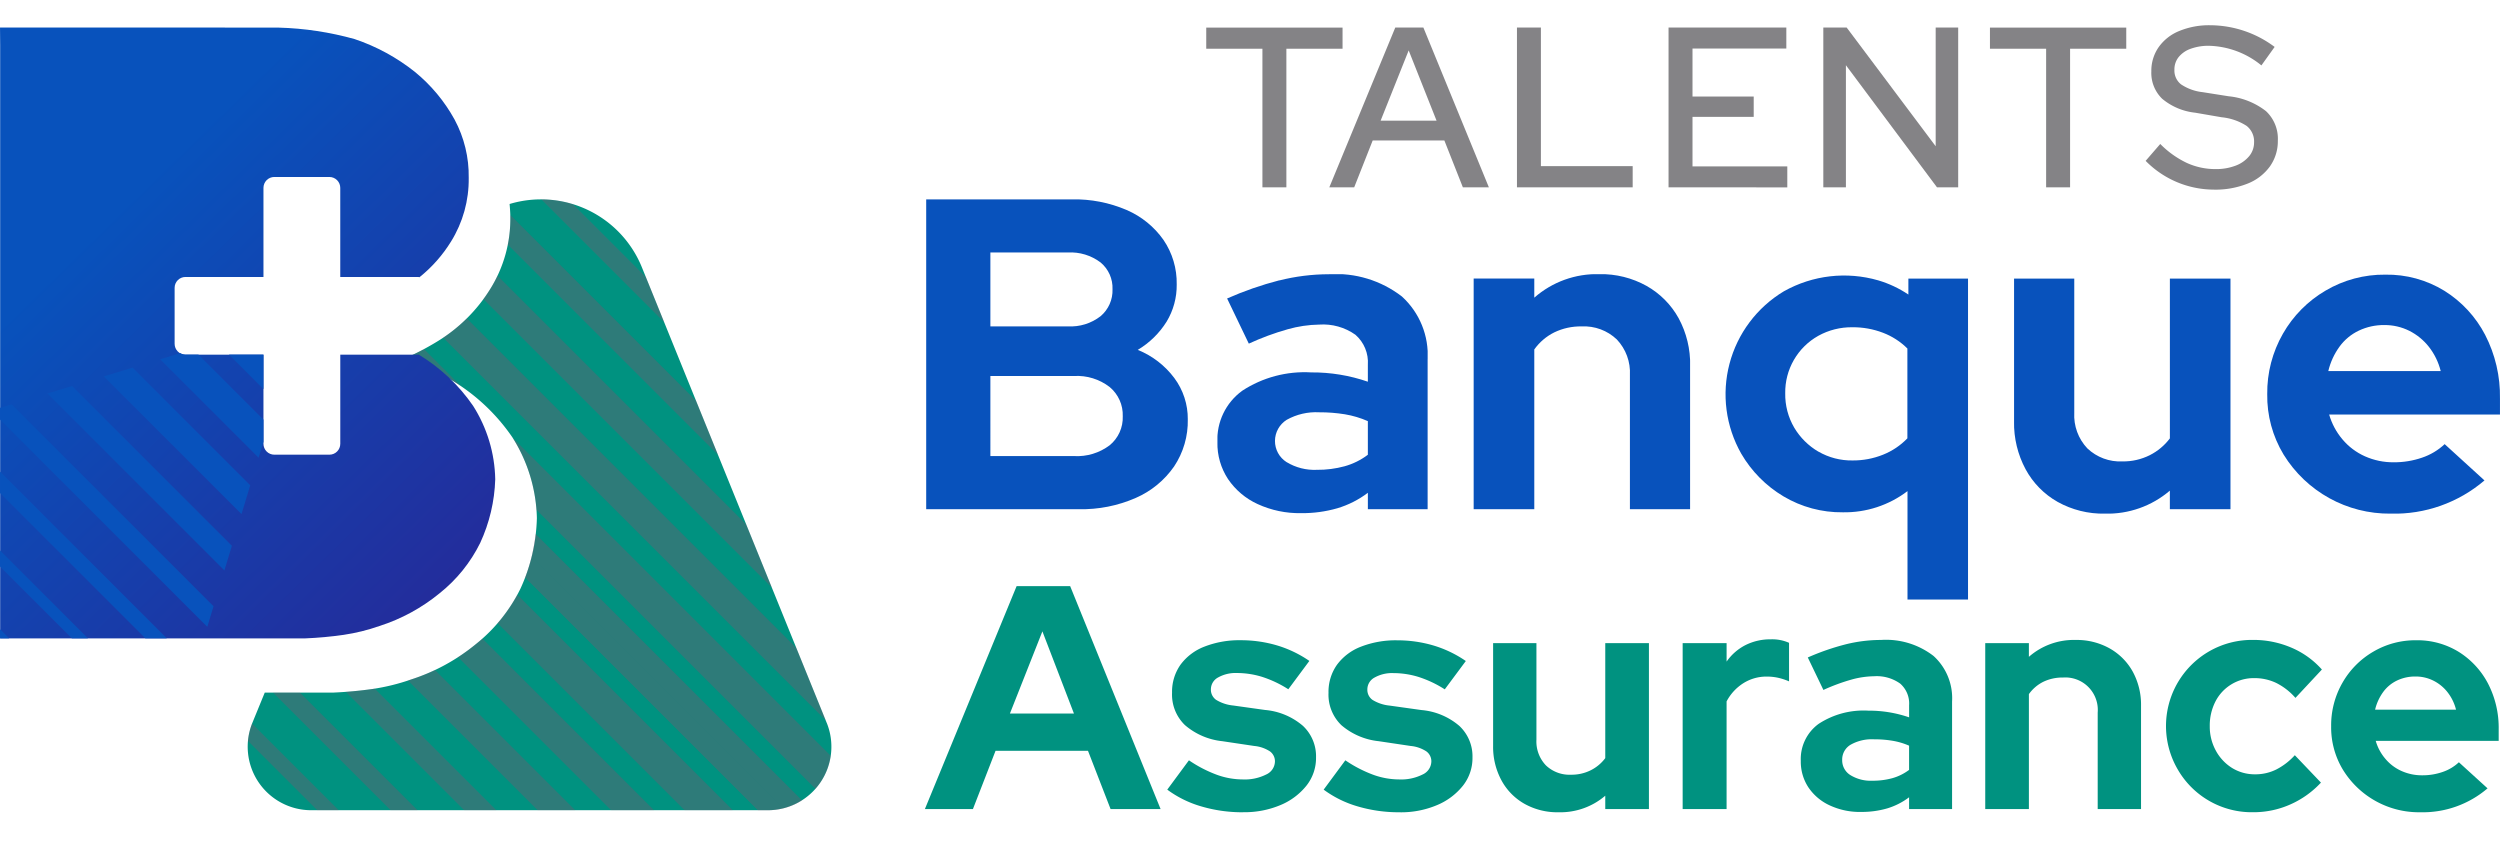 <svg xmlns="http://www.w3.org/2000/svg" xmlns:xlink="http://www.w3.org/1999/xlink" width="224.159" height="76.264" viewBox="0 0 224.159 76.264"><defs><clipPath id="a"><rect width="224.159" height="76.264" transform="translate(69.785 127.971)" fill="none"/></clipPath><clipPath id="b"><rect width="286.941" height="259.765" fill="none"/></clipPath><clipPath id="c"><rect width="205.144" height="259.764" fill="none"/></clipPath><clipPath id="d"><path d="M117.954,148.257c.034.392.068.785.068,1.191a11.881,11.881,0,0,1-1.788,6.409,14.341,14.341,0,0,1-4.871,4.791,24.4,24.4,0,0,1-2.9,1.5,23.258,23.258,0,0,1,4.043,1.756,17.514,17.514,0,0,1,5.695,5.267,14.067,14.067,0,0,1,2.2,7.252,16.081,16.081,0,0,1-1.477,6.337,14.642,14.642,0,0,1-4.016,4.979,17.632,17.632,0,0,1-5.787,3.151,18.791,18.791,0,0,1-3.446.85c-1.134.164-2.338.274-3.582.328H96l-1.1,2.685a5.693,5.693,0,0,0,5.265,7.858h40.95a5.693,5.693,0,0,0,5.275-7.833l-16.566-40.832a9.768,9.768,0,0,0-11.868-5.691" transform="translate(-94.465 -147.843)" fill="none"/></clipPath><clipPath id="e"><rect width="77.247" height="104.736" transform="translate(0 54.622) rotate(-45)" fill="none"/></clipPath><clipPath id="f"><path d="M119.515,148.257c.034.392.068.785.068,1.191a11.881,11.881,0,0,1-1.788,6.409,14.341,14.341,0,0,1-4.871,4.791,24.4,24.4,0,0,1-2.9,1.5,23.258,23.258,0,0,1,4.043,1.756,17.514,17.514,0,0,1,5.695,5.267,14.067,14.067,0,0,1,2.2,7.252,18.726,18.726,0,0,1-.471,3.48l22.549,22.549a5.7,5.7,0,0,0,3.913-7.672l-16.566-40.832a9.768,9.768,0,0,0-11.868-5.691" transform="translate(-110.024 -147.843)" fill="none"/></clipPath><clipPath id="g"><path d="M118.92,186.337a14.642,14.642,0,0,1-4.016,4.979,17.632,17.632,0,0,1-5.787,3.151,18.791,18.791,0,0,1-3.446.85c-1.134.164-2.338.274-3.582.328H96l-1.1,2.685a5.693,5.693,0,0,0,5.265,7.858h40.95a5.756,5.756,0,0,0,1.361-.161L119.926,183.48a13.884,13.884,0,0,1-1.006,2.857" transform="translate(-94.465 -183.48)" fill="none"/></clipPath><clipPath id="h"><path d="M84.671,130.713H69.786L69.8,132.3v53.186H97.149a33.905,33.905,0,0,0,3.447-.317,17.285,17.285,0,0,0,3.21-.793,16.365,16.365,0,0,0,5.391-2.933,13.249,13.249,0,0,0,3.645-4.518,14.647,14.647,0,0,0,1.348-5.706,12.722,12.722,0,0,0-1.981-6.579,15.854,15.854,0,0,0-4.881-4.6c-.014,0-.026.009-.04.009h-6.992v7.991a.975.975,0,0,1-.975.975H94.381a.974.974,0,0,1-.973-.975v-7.991H86.416a.975.975,0,0,1-.974-.975v-5.02a.974.974,0,0,1,.974-.974h6.992v-7.991a.974.974,0,0,1,.973-.975h4.938a.975.975,0,0,1,.975.975v7.991h6.992a.944.944,0,0,1,.112.022,12.5,12.5,0,0,0,2.828-3.2,10.54,10.54,0,0,0,1.586-5.706,10.664,10.664,0,0,0-1.269-5.232,14.6,14.6,0,0,0-3.566-4.28,17.765,17.765,0,0,0-5.391-2.932,28.071,28.071,0,0,0-6.817-1.03Z" transform="translate(-69.786 -130.713)" fill="none"/></clipPath><linearGradient id="i" x1="0.525" y1="1.021" x2="0.533" y2="0.27" gradientUnits="objectBoundingBox"><stop offset="0" stop-color="#282696"/><stop offset="1" stop-color="#0852bc"/></linearGradient><clipPath id="j"><path d="M69.786,168.074V188.74H88.059l5.348-17.628V163.3H86.416a.951.951,0,0,1-.464-.133Z" transform="translate(-69.786 -163.17)" fill="none"/></clipPath><clipPath id="l"><path d="M167.85,163.679h7.5a4.781,4.781,0,0,1,3.2.991,3.266,3.266,0,0,1,1.17,2.617,3.213,3.213,0,0,1-1.17,2.6,4.858,4.858,0,0,1-3.2.972h-7.5Zm0-11.075h6.943a4.453,4.453,0,0,1,2.938.893,2.973,2.973,0,0,1,1.07,2.4,3.023,3.023,0,0,1-1.07,2.42,4.386,4.386,0,0,1-2.938.912H167.85Zm-5.755-4.762v27.781h13.692a12.076,12.076,0,0,0,5.1-1.013,8.135,8.135,0,0,0,3.433-2.817,7.321,7.321,0,0,0,1.231-4.226,6.109,6.109,0,0,0-1.21-3.71,7.685,7.685,0,0,0-3.275-2.521,7.709,7.709,0,0,0,2.58-2.522,6.271,6.271,0,0,0,.911-3.352,6.86,6.86,0,0,0-1.188-3.989,7.817,7.817,0,0,0-3.3-2.678,11.82,11.82,0,0,0-4.919-.954Z" transform="translate(-162.095 -147.842)" fill="none"/></clipPath><linearGradient id="m" x1="-6.218" y1="4.563" x2="-6.179" y2="4.563" xlink:href="#i"/><clipPath id="n"><path d="M197.312,172.145a2.244,2.244,0,0,1,.02-3.789,5.376,5.376,0,0,1,2.915-.674,13.966,13.966,0,0,1,2.3.178,8.669,8.669,0,0,1,2.062.614v3.015a6.2,6.2,0,0,1-2.084,1.032,9.119,9.119,0,0,1-2.479.319,4.814,4.814,0,0,1-2.738-.7m-.635-16.292a30.464,30.464,0,0,0-4.684,1.629l1.946,4.048a23.641,23.641,0,0,1,3.492-1.29,10.948,10.948,0,0,1,2.816-.417,5.014,5.014,0,0,1,3.254.913,3.284,3.284,0,0,1,1.112,2.7v1.508a15.221,15.221,0,0,0-5.078-.834,10.206,10.206,0,0,0-6.191,1.648,5.417,5.417,0,0,0-2.221,4.622,5.793,5.793,0,0,0,.952,3.293,6.43,6.43,0,0,0,2.658,2.244,8.947,8.947,0,0,0,3.889.813,11.308,11.308,0,0,0,3.254-.438,8.609,8.609,0,0,0,2.738-1.388v1.469h5.358V162.958a7.1,7.1,0,0,0-2.3-5.655,9.677,9.677,0,0,0-6.549-2,18.234,18.234,0,0,0-4.443.554" transform="translate(-191.122 -155.298)" fill="none"/></clipPath><linearGradient id="o" x1="-9.122" y1="5.602" x2="-9.074" y2="5.602" xlink:href="#i"/><clipPath id="p"><path d="M222.095,157.4v-1.709h-5.436v20.677h5.436V162.046a4.84,4.84,0,0,1,1.788-1.528,5.409,5.409,0,0,1,2.459-.537,4.261,4.261,0,0,1,3.155,1.171,4.313,4.313,0,0,1,1.172,3.195v12.025h5.4V163.513a8.6,8.6,0,0,0-1.031-4.265,7.472,7.472,0,0,0-2.878-2.9,8.367,8.367,0,0,0-4.227-1.053,8.494,8.494,0,0,0-5.834,2.105" transform="translate(-216.659 -155.298)" fill="none"/></clipPath><linearGradient id="q" x1="-10.044" y1="5.697" x2="-9.998" y2="5.697" xlink:href="#i"/><clipPath id="r"><path d="M250.092,171.226a6.11,6.11,0,0,1-2.164-2.143,5.9,5.9,0,0,1-.813-3.1,5.8,5.8,0,0,1,2.956-5.141,6.136,6.136,0,0,1,3.075-.772,7.468,7.468,0,0,1,2.738.495,6.259,6.259,0,0,1,2.184,1.41v8.054a6.225,6.225,0,0,1-2.184,1.468,7.175,7.175,0,0,1-2.738.516,5.919,5.919,0,0,1-3.054-.793M247,156.841a10.773,10.773,0,0,0-3.829,14.564,10.741,10.741,0,0,0,3.79,3.829,10.155,10.155,0,0,0,5.317,1.428,9.3,9.3,0,0,0,5.8-1.9v9.724h5.436V155.707h-5.357v1.43a9.833,9.833,0,0,0-2.7-1.271,11.014,11.014,0,0,0-8.455.975" transform="translate(-241.76 -155.431)" fill="none"/></clipPath><linearGradient id="s" x1="-10.002" y1="4.128" x2="-9.961" y2="4.128" xlink:href="#i"/><clipPath id="t"><path d="M284.49,155.738v14.327a5.173,5.173,0,0,1-1.806,1.508,5.3,5.3,0,0,1-2.441.557,4.268,4.268,0,0,1-3.156-1.171,4.318,4.318,0,0,1-1.17-3.194V155.738h-5.4v12.819a8.756,8.756,0,0,0,1.031,4.267,7.4,7.4,0,0,0,2.879,2.936,8.366,8.366,0,0,0,4.226,1.053,8.605,8.605,0,0,0,5.835-2.063v1.666h5.436V155.738Z" transform="translate(-270.519 -155.738)" fill="none"/></clipPath><linearGradient id="u" x1="-12.541" y1="5.678" x2="-12.495" y2="5.678" xlink:href="#i"/><clipPath id="v"><path d="M302.238,161.791a4.568,4.568,0,0,1,1.725-1.428,5.221,5.221,0,0,1,2.3-.5,4.922,4.922,0,0,1,2.224.515,5.2,5.2,0,0,1,1.767,1.448,5.814,5.814,0,0,1,1.052,2.164h-10.08a6.137,6.137,0,0,1,1.013-2.2m-1.252-5.018a10.526,10.526,0,0,0-3.829,3.868,10.65,10.65,0,0,0-1.407,5.418,10.164,10.164,0,0,0,1.466,5.415,11.138,11.138,0,0,0,9.6,5.3,12.433,12.433,0,0,0,8.413-2.978l-3.57-3.254a5.55,5.55,0,0,1-2.026,1.212,7.63,7.63,0,0,1-2.54.415,6.188,6.188,0,0,1-2.577-.533,5.636,5.636,0,0,1-2.027-1.528,6.03,6.03,0,0,1-1.188-2.223h15.317v-1.427a11.991,11.991,0,0,0-1.33-5.715,10.209,10.209,0,0,0-3.651-3.949,9.807,9.807,0,0,0-5.3-1.449,10.321,10.321,0,0,0-5.358,1.432" transform="translate(-295.75 -155.341)" fill="none"/></clipPath><linearGradient id="w" x1="-12.747" y1="5.6" x2="-12.704" y2="5.6" xlink:href="#i"/></defs><g transform="translate(-69.785 -127.971)" clip-path="url(#a)"><g transform="translate(7.004 12.843)"><g clip-path="url(#b)"><path d="M146.388,194.78l-16.566-40.832a9.764,9.764,0,0,0-11.868-5.691c.034.392.067.785.067,1.191a11.885,11.885,0,0,1-1.788,6.409,14.357,14.357,0,0,1-4.871,4.791,24.4,24.4,0,0,1-2.9,1.5,23.329,23.329,0,0,1,4.043,1.757,17.5,17.5,0,0,1,5.695,5.267,14.065,14.065,0,0,1,2.2,7.252,16.073,16.073,0,0,1-1.478,6.337,14.621,14.621,0,0,1-4.016,4.979,17.635,17.635,0,0,1-5.786,3.151,18.809,18.809,0,0,1-3.446.85c-1.134.163-2.338.274-3.582.328H96l-1.1,2.685a5.693,5.693,0,0,0,5.265,7.859h40.95a5.693,5.693,0,0,0,5.275-7.833" transform="translate(-9.481 -14.838)" fill="#009280"/><g opacity="0.21" style="mix-blend-mode:darken;isolation:isolate"><g clip-path="url(#c)"><g transform="translate(84.984 133.005)"><g clip-path="url(#d)"><g transform="translate(-83.782 -131.804)"><g transform="translate(0 0)" clip-path="url(#e)"><rect width="2.38" height="104.736" transform="translate(9.399 45.223) rotate(-45)" fill="#dc2060"/><rect width="2.721" height="104.736" transform="matrix(0.707, -0.707, 0.707, 0.707, 5.866, 48.756)" fill="#dc2060"/><rect width="3.059" height="104.734" transform="translate(2.331 52.291) rotate(-45.001)" fill="#dc2060"/><rect width="3.4" height="104.736" transform="translate(-1.202 55.824) rotate(-45)" fill="#dc2060"/><rect width="3.4" height="104.736" transform="translate(-1.202 55.824) rotate(-45)" fill="#dc2060"/></g></g></g></g><g transform="translate(98.982 133.005)"><g clip-path="url(#f)"><rect width="3.4" height="104.735" transform="translate(29.698 -56.542) rotate(-45.001)" fill="#dc2060"/><rect width="0.678" height="104.736" transform="translate(3.35 -30.195) rotate(-45)" fill="#dc2060"/><rect width="1.019" height="104.736" transform="translate(-0.185 -26.661) rotate(-45)" fill="#dc2060"/><rect width="1.361" height="104.735" transform="translate(-3.719 -23.125) rotate(-45.001)" fill="#dc2060"/><rect width="1.702" height="104.735" transform="translate(-7.253 -19.591) rotate(-44.999)" fill="#dc2060"/><rect width="2.039" height="104.735" transform="translate(-10.787 -16.056) rotate(-45.001)" fill="#dc2060"/><rect width="2.38" height="104.735" transform="matrix(0.707, -0.707, 0.707, 0.707, -14.322, -12.522)" fill="#dc2060"/><rect width="2.721" height="104.734" transform="translate(-17.855 -8.988) rotate(-44.999)" fill="#dc2060"/><rect width="3.059" height="104.736" transform="translate(-21.39 -5.455) rotate(-45)" fill="#dc2060"/><rect width="3.4" height="104.734" transform="translate(-24.922 -1.921) rotate(-44.999)" fill="#dc2060"/><rect width="1.019" height="104.735" transform="translate(6.642 -33.486) rotate(-45.001)" fill="#dc2060"/><rect width="1.361" height="104.736" transform="translate(9.935 -36.781) rotate(-45)" fill="#dc2060"/><rect width="1.702" height="104.736" transform="translate(13.228 -40.073) rotate(-45)" fill="#dc2060"/><rect width="2.039" height="104.735" transform="translate(16.524 -43.368) rotate(-44.999)" fill="#dc2060"/><rect width="2.38" height="104.735" transform="translate(19.818 -46.662) rotate(-45)" fill="#dc2060"/><rect width="2.721" height="104.734" transform="translate(23.111 -49.955) rotate(-44.999)" fill="#dc2060"/><rect width="3.059" height="104.736" transform="translate(26.406 -53.249) rotate(-45)" fill="#dc2060"/><rect width="3.4" height="104.735" transform="translate(29.698 -56.542) rotate(-45.001)" fill="#dc2060"/><rect width="3.4" height="104.734" transform="translate(-24.922 -1.921) rotate(-44.999)" fill="#dc2060"/></g></g><g transform="translate(84.984 165.066)"><g clip-path="url(#g)"><rect width="3.4" height="104.734" transform="translate(-10.924 -33.982) rotate(-44.999)" fill="#dc2060"/><rect width="0.679" height="104.734" transform="translate(-37.274 -7.632) rotate(-45.001)" fill="#dc2060"/><rect width="1.019" height="104.735" transform="matrix(0.707, -0.707, 0.707, 0.707, -40.809, -4.099)" fill="#dc2060"/><rect width="1.361" height="104.735" transform="matrix(0.707, -0.707, 0.707, 0.707, -44.343, -0.565)" fill="#dc2060"/><rect width="1.702" height="104.735" transform="matrix(0.707, -0.707, 0.707, 0.707, -47.877, 2.969)" fill="#dc2060"/><rect width="2.039" height="104.736" transform="translate(-51.412 6.504) rotate(-45)" fill="#dc2060"/><rect width="2.38" height="104.735" transform="matrix(0.707, -0.707, 0.707, 0.707, -54.945, 10.038)" fill="#dc2060"/><rect width="2.721" height="104.736" transform="matrix(0.707, -0.707, 0.707, 0.707, -58.48, 13.572)" fill="#dc2060"/><rect width="3.059" height="104.735" transform="translate(-62.013 17.107) rotate(-45.001)" fill="#dc2060"/><rect width="3.4" height="104.736" transform="translate(-65.547 20.639) rotate(-45)" fill="#dc2060"/><rect width="1.019" height="104.735" transform="matrix(0.707, -0.707, 0.707, 0.707, -33.982, -10.926)" fill="#dc2060"/><rect width="1.361" height="104.735" transform="translate(-30.688 -14.218) rotate(-45.001)" fill="#dc2060"/><rect width="1.702" height="104.734" transform="matrix(0.707, -0.707, 0.707, 0.707, -27.395, -17.512)" fill="#dc2060"/><rect width="2.039" height="104.736" transform="translate(-24.101 -20.807) rotate(-45)" fill="#dc2060"/><rect width="2.38" height="104.735" transform="translate(-20.806 -24.101) rotate(-45)" fill="#dc2060"/><rect width="2.721" height="104.735" transform="translate(-17.512 -27.395) rotate(-44.999)" fill="#dc2060"/><rect width="3.059" height="104.735" transform="translate(-14.219 -30.689) rotate(-45)" fill="#dc2060"/><rect width="3.4" height="104.734" transform="translate(-10.924 -33.982) rotate(-44.999)" fill="#dc2060"/><rect width="3.4" height="104.736" transform="translate(-65.547 20.639) rotate(-45)" fill="#dc2060"/></g></g></g></g></g></g><g transform="translate(69.786 130.438)"><g clip-path="url(#h)"><rect width="63.829" height="70.126" transform="translate(-27.385 27.385) rotate(-45)" fill="url(#i)"/></g></g><g transform="translate(69.786 159.637)"><g transform="translate(0 0)" clip-path="url(#j)"><rect width="0.679" height="104.735" transform="translate(-15.072 10.638) rotate(-45)" fill="#0852bc"/><rect width="1.019" height="104.735" transform="matrix(0.707, -0.707, 0.707, 0.707, -18.606, 14.172)" fill="#0852bc"/><rect width="1.361" height="104.735" transform="translate(-22.141 17.708) rotate(-45.001)" fill="#0852bc"/><rect width="1.702" height="104.736" transform="matrix(0.707, -0.707, 0.707, 0.707, -25.675, 21.241)" fill="#0852bc"/><rect width="2.039" height="104.735" transform="translate(-29.209 24.776) rotate(-45.001)" fill="#0852bc"/><rect width="2.38" height="104.736" transform="translate(-32.744 28.31) rotate(-45)" fill="#0852bc"/><rect width="2.721" height="104.735" transform="translate(-36.278 31.844) rotate(-44.999)" fill="#0852bc"/><rect width="3.06" height="104.735" transform="matrix(0.707, -0.707, 0.707, 0.707, -39.811, 35.377)" fill="#0852bc"/><rect width="1.02" height="104.735" transform="matrix(0.707, -0.707, 0.707, 0.707, -11.78, 7.346)" fill="#0852bc"/><rect width="1.361" height="104.735" transform="matrix(0.707, -0.707, 0.707, 0.707, -8.486, 4.052)" fill="#0852bc"/><rect width="1.702" height="104.735" transform="translate(-5.193 0.759) rotate(-44.999)" fill="#0852bc"/><rect width="2.039" height="104.736" transform="translate(-1.898 -2.535) rotate(-45)" fill="#0852bc"/><rect width="2.38" height="104.735" transform="matrix(0.707, -0.707, 0.707, 0.707, 1.395, -5.83)" fill="#0852bc"/><rect width="2.721" height="104.736" transform="matrix(0.707, -0.707, 0.707, 0.707, 4.689, -9.123)" fill="#0852bc"/><rect width="3.059" height="104.736" transform="translate(7.983 -12.417) rotate(-45)" fill="#0852bc"/><rect width="3.4" height="104.734" transform="translate(11.277 -15.71) rotate(-45)" fill="#0852bc"/><rect width="3.4" height="104.735" transform="matrix(0.707, -0.707, 0.707, 0.707, -43.345, 38.911)" fill="#0852bc"/></g></g><g transform="translate(7.004 12.843)"><g clip-path="url(#b)"><path d="M161.964,206.38l8.226-19.992h4.8L183.1,206.38h-4.485l-2.026-5.226H168.3l-2.029,5.226Zm7.625-8.568h5.741l-2.829-7.368Z" transform="translate(-16.255 -18.706)" fill="#009280"/><path d="M192.92,207.207a12.964,12.964,0,0,1-3.757-.529,9.6,9.6,0,0,1-3.042-1.5l1.943-2.63a11.548,11.548,0,0,0,2.47,1.285,6.842,6.842,0,0,0,2.357.43,4.27,4.27,0,0,0,2.1-.443,1.314,1.314,0,0,0,.785-1.156,1.1,1.1,0,0,0-.444-.914,3.088,3.088,0,0,0-1.412-.488l-2.858-.427a6.109,6.109,0,0,1-3.355-1.443,3.8,3.8,0,0,1-1.156-2.9,4.206,4.206,0,0,1,.757-2.515,4.806,4.806,0,0,1,2.156-1.627,8.581,8.581,0,0,1,3.257-.569,11.4,11.4,0,0,1,3.213.456,10.3,10.3,0,0,1,2.928,1.4l-1.887,2.541a10,10,0,0,0-2.355-1.114,7.693,7.693,0,0,0-2.244-.343,3.208,3.208,0,0,0-1.7.4,1.207,1.207,0,0,0-.642,1.057,1.11,1.11,0,0,0,.459.943,3.581,3.581,0,0,0,1.541.513l2.855.4a6.007,6.007,0,0,1,3.4,1.428,3.736,3.736,0,0,1,1.171,2.827,3.993,3.993,0,0,1-.857,2.528,5.834,5.834,0,0,1-2.326,1.742,8.285,8.285,0,0,1-3.356.642" transform="translate(-18.679 -19.248)" fill="#009280"/><path d="M208.509,207.207a12.964,12.964,0,0,1-3.757-.529,9.6,9.6,0,0,1-3.042-1.5l1.943-2.63a11.548,11.548,0,0,0,2.47,1.285,6.841,6.841,0,0,0,2.357.43,4.27,4.27,0,0,0,2.1-.443,1.314,1.314,0,0,0,.785-1.156,1.1,1.1,0,0,0-.444-.914,3.088,3.088,0,0,0-1.412-.488l-2.858-.427A6.109,6.109,0,0,1,203.3,199.4a3.8,3.8,0,0,1-1.156-2.9,4.206,4.206,0,0,1,.757-2.515,4.806,4.806,0,0,1,2.156-1.627,8.581,8.581,0,0,1,3.257-.569,11.4,11.4,0,0,1,3.213.456,10.3,10.3,0,0,1,2.928,1.4l-1.887,2.541a10,10,0,0,0-2.355-1.114,7.693,7.693,0,0,0-2.244-.343,3.208,3.208,0,0,0-1.7.4,1.207,1.207,0,0,0-.642,1.057,1.11,1.11,0,0,0,.459.943,3.581,3.581,0,0,0,1.541.513l2.855.4a6.007,6.007,0,0,1,3.4,1.428,3.735,3.735,0,0,1,1.171,2.827,3.993,3.993,0,0,1-.857,2.528,5.83,5.83,0,0,1-2.327,1.742,8.278,8.278,0,0,1-3.355.642" transform="translate(-20.244 -19.248)" fill="#009280"/><path d="M224.454,207.235a6.025,6.025,0,0,1-3.042-.757,5.313,5.313,0,0,1-2.07-2.114,6.291,6.291,0,0,1-.744-3.07v-9.223h3.884v8.654a3.1,3.1,0,0,0,.845,2.3,3.058,3.058,0,0,0,2.27.842,3.819,3.819,0,0,0,1.757-.4,3.677,3.677,0,0,0,1.3-1.086V192.071h3.915V206.95h-3.915v-1.2a6.187,6.187,0,0,1-4.2,1.484" transform="translate(-21.939 -19.276)" fill="#009280"/><path d="M237.488,206.912V192.033h3.94v1.655a4.615,4.615,0,0,1,1.7-1.484,4.958,4.958,0,0,1,2.272-.514,3.683,3.683,0,0,1,1.627.314v3.456a5.468,5.468,0,0,0-.956-.317,4.762,4.762,0,0,0-1.044-.113,3.879,3.879,0,0,0-2.084.586,4.282,4.282,0,0,0-1.516,1.642v9.654Z" transform="translate(-23.834 -19.238)" fill="#009280"/><path d="M254.663,207.175a6.408,6.408,0,0,1-2.8-.586,4.633,4.633,0,0,1-1.915-1.614,4.18,4.18,0,0,1-.684-2.371,3.9,3.9,0,0,1,1.6-3.327,7.356,7.356,0,0,1,4.456-1.184,11.028,11.028,0,0,1,3.656.6v-1.085a2.366,2.366,0,0,0-.8-1.941,3.616,3.616,0,0,0-2.342-.659,7.875,7.875,0,0,0-2.029.3,17.364,17.364,0,0,0-2.514.928l-1.4-2.912a21.754,21.754,0,0,1,3.37-1.171,13.15,13.15,0,0,1,3.2-.4,6.959,6.959,0,0,1,4.71,1.44,5.107,5.107,0,0,1,1.657,4.071v9.653h-3.855v-1.057a6.227,6.227,0,0,1-1.972,1,8.185,8.185,0,0,1-2.342.313m-1.684-4.656a1.554,1.554,0,0,0,.741,1.358,3.465,3.465,0,0,0,1.972.5,6.577,6.577,0,0,0,1.785-.228,4.545,4.545,0,0,0,1.5-.743v-2.171a6.28,6.28,0,0,0-1.486-.441,9.806,9.806,0,0,0-1.655-.13,3.867,3.867,0,0,0-2.1.485,1.54,1.54,0,0,0-.757,1.37" transform="translate(-25.017 -19.245)" fill="#009280"/><path d="M267.646,206.918V192.039h3.913v1.228a6.115,6.115,0,0,1,4.2-1.513,6.025,6.025,0,0,1,3.042.757,5.38,5.38,0,0,1,2.07,2.083,6.194,6.194,0,0,1,.744,3.07v9.255h-3.886v-8.654a2.91,2.91,0,0,0-3.112-3.142,3.929,3.929,0,0,0-1.772.386,3.5,3.5,0,0,0-1.285,1.1v10.309Z" transform="translate(-26.861 -19.245)" fill="#009280"/><path d="M293.476,207.2a7.659,7.659,0,0,1-6.726-3.783,7.728,7.728,0,0,1,2.785-10.641,7.708,7.708,0,0,1,3.94-1.026,8.648,8.648,0,0,1,3.412.684,7.658,7.658,0,0,1,2.757,1.972l-2.371,2.542a5.616,5.616,0,0,0-1.728-1.342,4.5,4.5,0,0,0-1.956-.43,3.852,3.852,0,0,0-3.485,2.086,4.7,4.7,0,0,0-.513,2.228,4.463,4.463,0,0,0,.542,2.184,4.17,4.17,0,0,0,1.456,1.557,3.865,3.865,0,0,0,2.086.57,4.187,4.187,0,0,0,1.87-.428,5.816,5.816,0,0,0,1.672-1.285l2.342,2.456a8.32,8.32,0,0,1-2.741,1.956,8.11,8.11,0,0,1-3.342.7" transform="translate(-28.674 -19.245)" fill="#009280"/><path d="M310.088,207.207a8,8,0,0,1-6.909-3.812,7.315,7.315,0,0,1-1.057-3.9,7.654,7.654,0,0,1,1.013-3.9,7.545,7.545,0,0,1,2.757-2.783,7.432,7.432,0,0,1,3.855-1.028,7.064,7.064,0,0,1,3.814,1.041,7.38,7.38,0,0,1,2.627,2.843,8.63,8.63,0,0,1,.955,4.111v1.028H306.119a4.285,4.285,0,0,0,.858,1.6,4.011,4.011,0,0,0,1.456,1.1,4.475,4.475,0,0,0,1.855.386,5.508,5.508,0,0,0,1.829-.3,3.993,3.993,0,0,0,1.457-.87l2.57,2.339a8.924,8.924,0,0,1-6.055,2.143m-4.026-9.2h7.255a4.171,4.171,0,0,0-.757-1.557,3.71,3.71,0,0,0-1.272-1.042,3.519,3.519,0,0,0-1.6-.372,3.763,3.763,0,0,0-1.655.357,3.3,3.3,0,0,0-1.244,1.028,4.431,4.431,0,0,0-.728,1.586" transform="translate(-30.321 -19.248)" fill="#009280"/><path d="M195.043,145.044V132.619h-5.037v-1.9h12.222v1.9h-5.037v12.425Z" transform="translate(-19.069 -13.119)" fill="#848386"/><path d="M202.272,145.044l5.915-14.328h2.519l5.873,14.328h-2.332l-1.658-4.2h-6.428l-1.658,4.2Zm4.6-5.977h5.016l-2.5-6.3Z" transform="translate(-20.3 -13.119)" fill="#848386"/><path d="M220.974,145.044V130.716h2.147v12.425h8.229v1.9Z" transform="translate(-22.177 -13.119)" fill="#848386"/><path d="M236.082,145.044V130.716h10.561V132.6H238.23v4.3h5.488v1.823H238.23v4.441h8.5v1.884Z" transform="translate(-23.693 -13.119)" fill="#848386"/><path d="M251.507,145.044V130.716H253.6l7.982,10.644V130.716H263.6v14.328h-1.9l-8.167-10.95v10.95Z" transform="translate(-25.241 -13.119)" fill="#848386"/><path d="M273.152,145.044V132.619h-5.037v-1.9h12.222v1.9H275.3v12.425Z" transform="translate(-26.908 -13.119)" fill="#848386"/><path d="M289.773,145.226a8.6,8.6,0,0,1-6.14-2.579l1.311-1.514a8.4,8.4,0,0,0,2.383,1.7,6.15,6.15,0,0,0,2.57.552,4.874,4.874,0,0,0,1.8-.307,2.886,2.886,0,0,0,1.217-.85,1.911,1.911,0,0,0,.441-1.238,1.763,1.763,0,0,0-.677-1.484,5.037,5.037,0,0,0-2.23-.768l-2.373-.409a5.525,5.525,0,0,1-2.959-1.249,3.225,3.225,0,0,1-.972-2.456,3.7,3.7,0,0,1,.655-2.17A4.175,4.175,0,0,1,286.654,131a6.983,6.983,0,0,1,2.772-.512,9.685,9.685,0,0,1,5.773,1.944l-1.187,1.657a7.712,7.712,0,0,0-4.69-1.759,4.648,4.648,0,0,0-1.645.265,2.422,2.422,0,0,0-1.086.748,1.771,1.771,0,0,0-.378,1.136,1.574,1.574,0,0,0,.593,1.309,4.34,4.34,0,0,0,1.943.7l2.335.369a6.482,6.482,0,0,1,3.338,1.331,3.385,3.385,0,0,1,1.064,2.64,3.912,3.912,0,0,1-.707,2.313,4.5,4.5,0,0,1-2.005,1.546,7.765,7.765,0,0,1-3,.542" transform="translate(-28.466 -13.096)" fill="#848386"/></g></g><g transform="translate(152.831 145.848)"><g clip-path="url(#l)"><rect width="23.454" height="27.781" transform="translate(0 0)" fill="url(#m)"/></g></g><g transform="translate(178.945 152.555)"><g transform="translate(0 0)" clip-path="url(#n)"><rect width="18.849" height="21.43" fill="url(#o)"/></g></g><g transform="translate(201.919 152.555)"><g transform="translate(0 0)" clip-path="url(#p)"><rect width="19.405" height="21.073" fill="url(#q)"/></g></g><g transform="translate(224.5 152.675)"><g clip-path="url(#r)"><rect width="21.745" height="29.05" transform="translate(0 0)" fill="url(#s)"/></g></g><g transform="translate(250.373 152.951)"><g clip-path="url(#t)"><rect width="19.406" height="21.074" fill="url(#u)"/></g></g><g transform="translate(273.072 152.594)"><g clip-path="url(#v)"><rect width="20.872" height="21.431" transform="translate(0 0)" fill="url(#w)"/></g></g></g></svg>